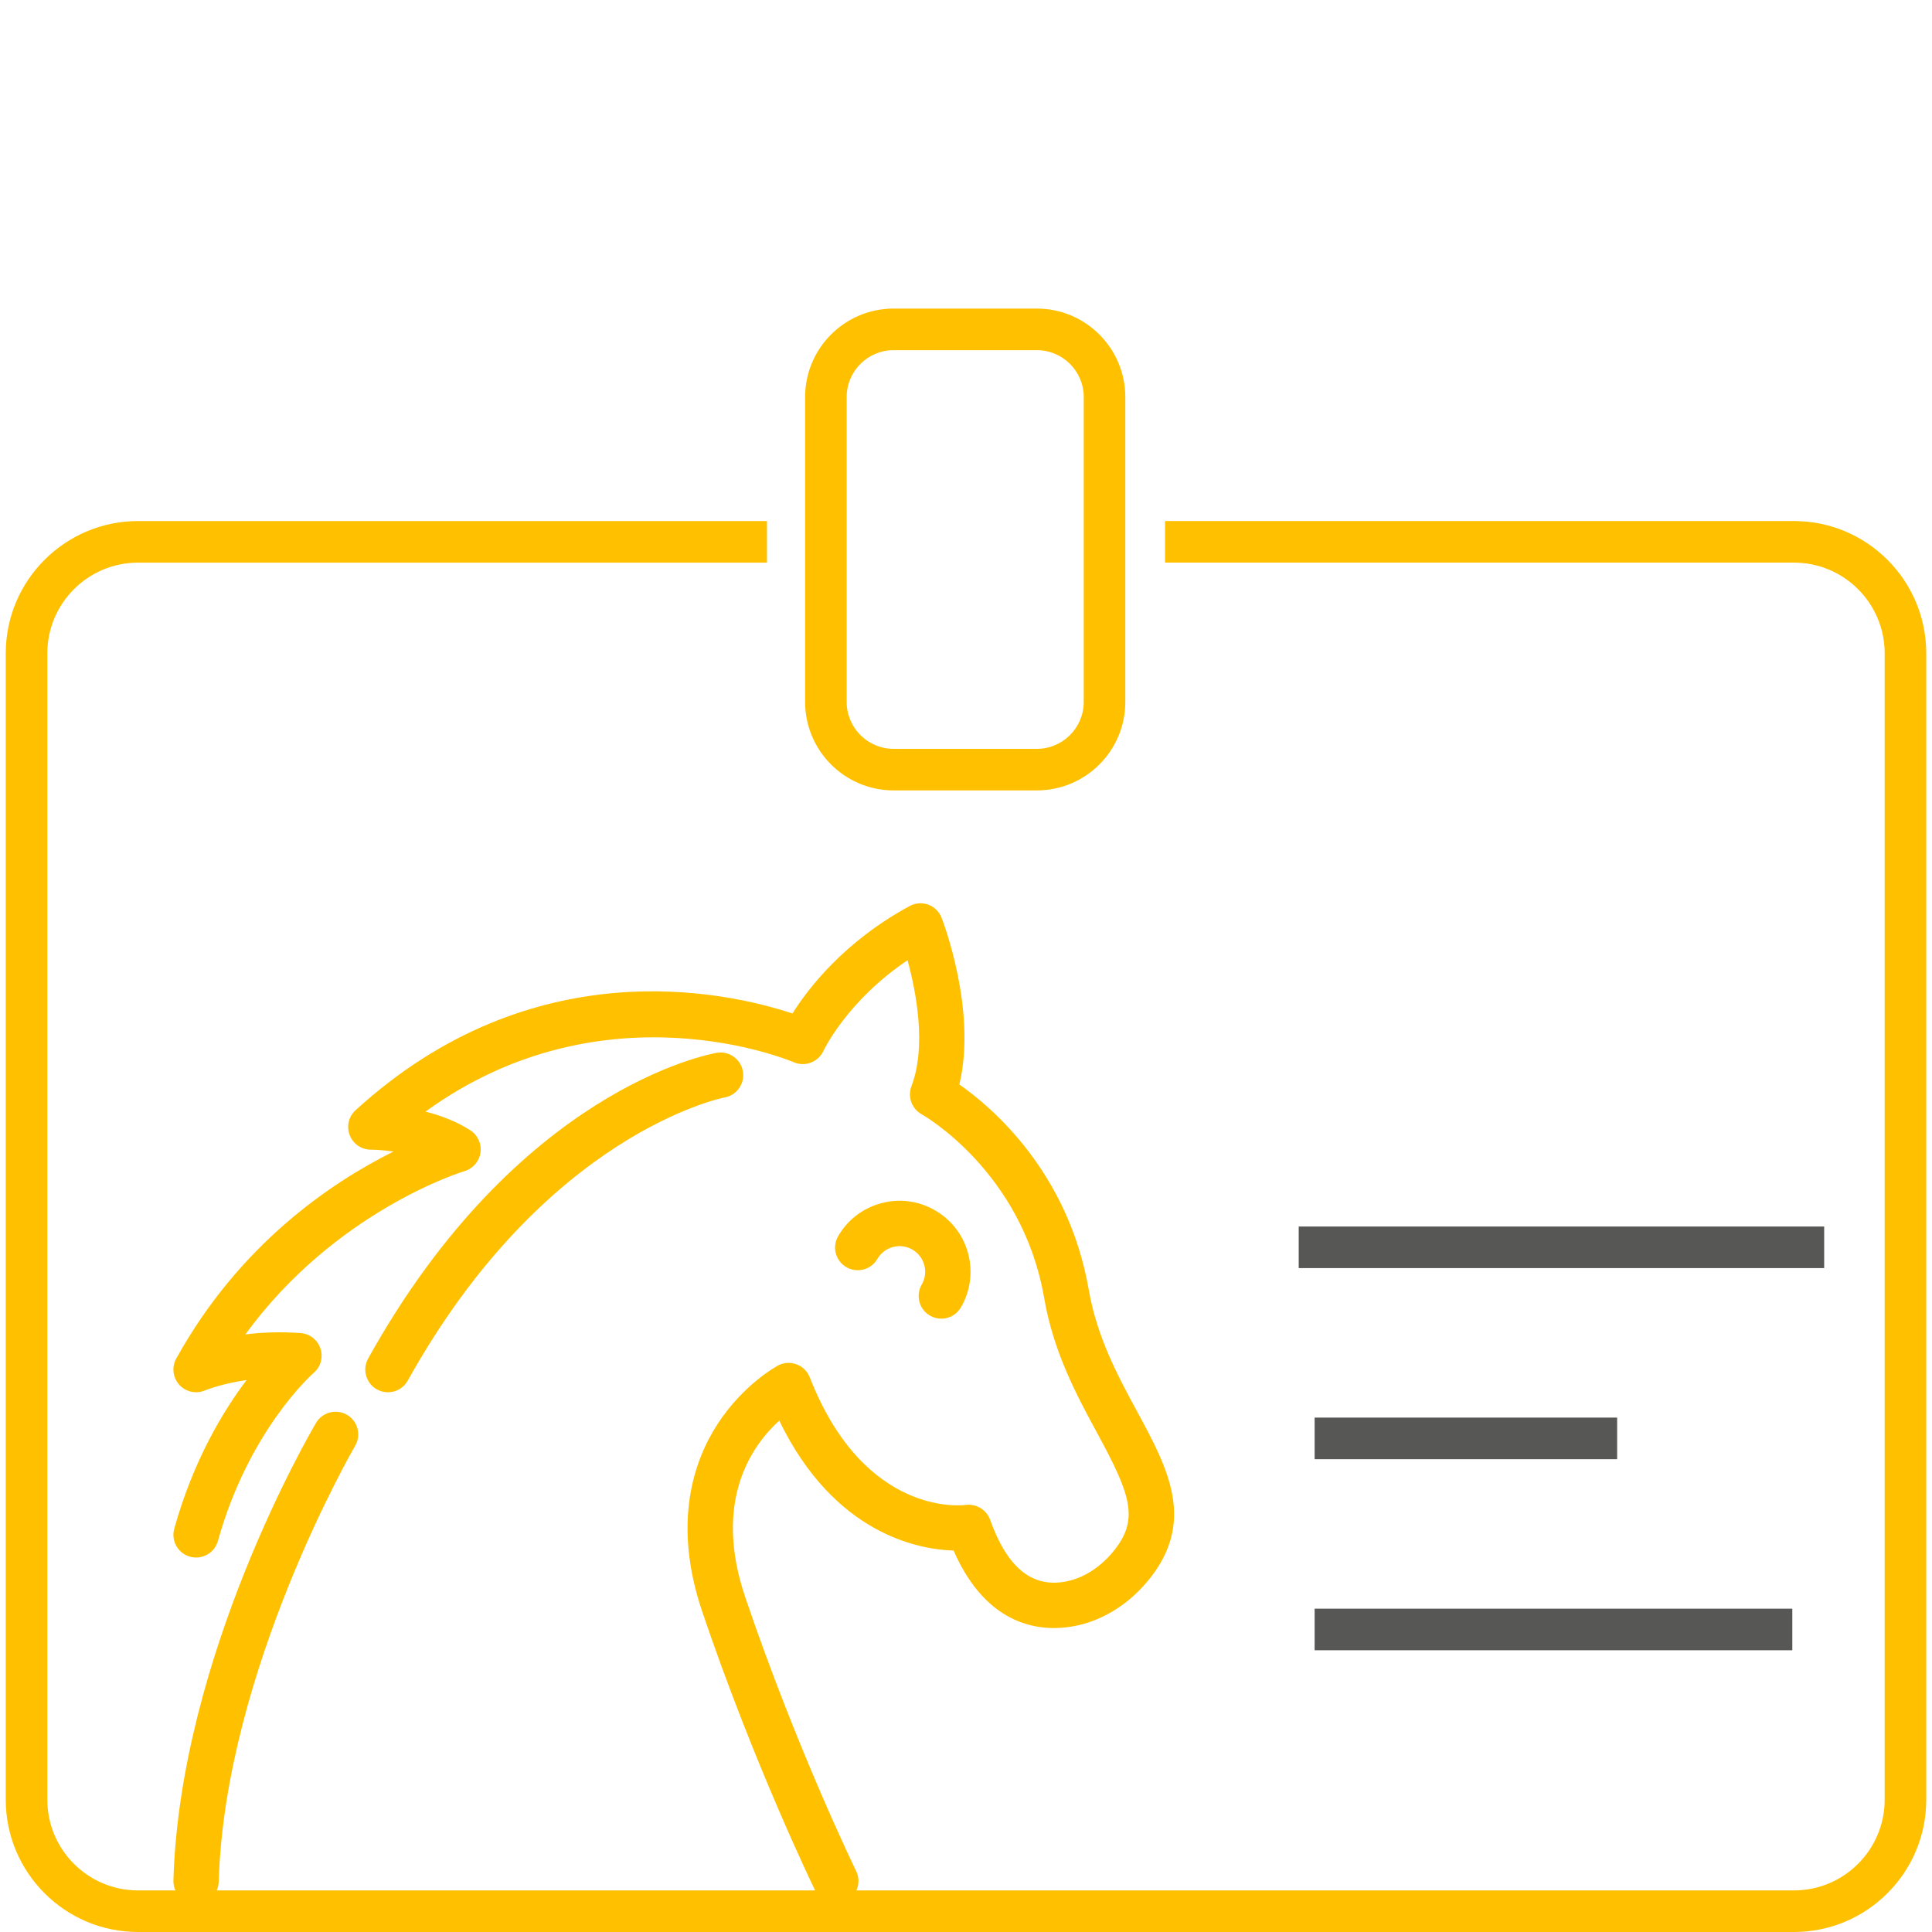 <?xml version="1.0" encoding="UTF-8"?>
<!-- Generator: Adobe Illustrator 27.1.0, SVG Export Plug-In . SVG Version: 6.00 Build 0)  -->
<svg xmlns="http://www.w3.org/2000/svg" xmlns:xlink="http://www.w3.org/1999/xlink" version="1.1" id="Calque_1" x="0px" y="0px" viewBox="0 0 90 90" style="enable-background:new 0 0 90 90; width:90px; height:90px;" xml:space="preserve">
<style type="text/css">
	.st0{fill:#FFC000;}
	.st1{fill:#575756;}
</style>
<g>
	<g>
		<path class="st0" d="M83.571,90H6.429C3.032,90,0.268,87.236,0.268,83.839V30.433    c0-3.397,2.764-6.16,6.161-6.16h29.299v1.937H6.429    c-2.329,0-4.224,1.895-4.224,4.224V83.839c0,2.329,1.895,4.224,4.224,4.224h77.142    c2.329,0,4.224-1.895,4.224-4.224V30.433c0-2.329-1.895-4.224-4.224-4.224H54.272    v-1.937h29.299c3.397,0,6.161,2.763,6.161,6.16V83.839    C89.732,87.236,86.968,90,83.571,90z"></path>
	</g>
	<g>
		<rect x="61.24" y="66.037" class="st1" width="14.093" height="1.937"></rect>
	</g>
	<g>
		<rect x="61.24" y="74.938" class="st1" width="22.253" height="1.937"></rect>
	</g>
	<g>
		<rect x="60.499" y="57.136" class="st1" width="24.478" height="1.937"></rect>
	</g>
	<g>
		<g>
			<path class="st0" d="M48.301,36.82h-6.676c-2.272,0-4.12-1.849-4.12-4.121V18.496     c0-2.272,1.848-4.121,4.12-4.121h6.676c2.272,0,4.12,1.849,4.12,4.121v14.204     C52.421,34.972,50.573,36.82,48.301,36.82z M41.625,16.312     c-1.204,0-2.184,0.98-2.184,2.184v14.204c0,1.204,0.98,2.184,2.184,2.184     h6.676c1.204,0,2.184-0.98,2.184-2.184V18.496c0-1.204-0.98-2.184-2.184-2.184     H41.625z"></path>
		</g>
	</g>
	<g>
		<g>
			<path class="st0" d="M52.968,65.748c-0.873-1.613-1.864-3.44-2.247-5.652     c-0.957-5.526-4.55-8.545-6.031-9.576c0.828-3.434-0.757-7.587-0.828-7.769     c-0.11-0.283-0.336-0.505-0.619-0.608c-0.286-0.104-0.602-0.081-0.868,0.063     c-3.067,1.665-4.74,3.859-5.459,5.007c-3.109-1.03-12.108-3.031-20.353,4.507     c-0.323,0.296-0.429,0.751-0.271,1.162c0.159,0.408,0.544,0.672,0.982,0.673     c0.007,0,0.452,0.004,1.059,0.087c-2.925,1.453-7.187,4.336-10.123,9.647     c-0.219,0.395-0.162,0.885,0.144,1.223c0.304,0.333,0.785,0.434,1.199,0.258     c0.009-0.004,0.746-0.311,1.934-0.482c-1.069,1.415-2.48,3.727-3.37,6.927     c-0.076,0.273-0.041,0.558,0.098,0.804c0.139,0.245,0.366,0.422,0.634,0.496     c0.27,0.077,0.555,0.043,0.802-0.094c0.247-0.138,0.425-0.365,0.501-0.639     c1.441-5.177,4.428-7.8,4.455-7.823c0.329-0.278,0.455-0.723,0.322-1.134     c-0.135-0.41-0.499-0.695-0.926-0.725c-0.864-0.063-1.727-0.044-2.574,0.062     c4.21-5.778,10.143-7.587,10.207-7.606c0.395-0.116,0.688-0.453,0.747-0.861     c0.059-0.407-0.125-0.815-0.47-1.038c-0.651-0.424-1.404-0.698-2.093-0.874     c8.343-6.044,17.058-2.342,17.149-2.303c0.53,0.235,1.153-0.004,1.392-0.53     c0.011-0.024,1.093-2.319,3.916-4.219c0.397,1.454,0.894,4.001,0.18,5.875     c-0.187,0.492,0.021,1.052,0.483,1.304c0.047,0.026,4.677,2.645,5.699,8.547     c0.441,2.551,1.518,4.54,2.471,6.298c1.566,2.89,1.998,4.038,0.71,5.569     c-0.62,0.735-1.408,1.218-2.22,1.358c-1.541,0.273-2.688-0.672-3.477-2.886     c-0.17-0.477-0.663-0.763-1.165-0.688c-0.049,0.006-4.67,0.617-7.236-5.946     c-0.109-0.282-0.335-0.504-0.618-0.608c-0.286-0.106-0.601-0.083-0.866,0.06     c-0.066,0.035-1.62,0.882-2.82,2.738c-1.096,1.695-2.108,4.587-0.703,8.731     c2.394,7.067,5.15,12.764,5.27,13.009c0.179,0.364,0.543,0.59,0.949,0.59     c0.163,0,0.32-0.037,0.465-0.108c0.254-0.125,0.443-0.34,0.534-0.606     s0.073-0.554-0.051-0.806c-0.027-0.056-2.779-5.713-5.165-12.756     c-1.523-4.495,0.312-7.071,1.583-8.229c2.573,5.311,6.517,6.006,8.122,6.054     c1.584,3.623,4.138,3.779,5.541,3.534c1.301-0.226,2.535-0.964,3.474-2.079     C55.767,70.915,54.408,68.405,52.968,65.748z M42.606,42.632L42.606,42.632     L42.606,42.632L42.606,42.632z M9.361,64.323L9.361,64.323v0V64.323z"></path>
		</g>
		<g>
			<path class="st0" d="M43.32,61.286l0.001,0.001c0.161,0.093,0.343,0.142,0.529,0.142     c0.376,0,0.727-0.202,0.914-0.527c0.443-0.765,0.562-1.655,0.335-2.507     c-0.226-0.853-0.772-1.567-1.537-2.01c-0.768-0.446-1.659-0.565-2.508-0.335     c-0.854,0.226-1.568,0.772-2.01,1.537c-0.142,0.244-0.18,0.529-0.107,0.801     c0.072,0.272,0.247,0.5,0.49,0.641c0.244,0.142,0.529,0.179,0.801,0.108     c0.273-0.073,0.501-0.247,0.643-0.491c0.161-0.276,0.418-0.474,0.726-0.555     c0.308-0.082,0.63-0.039,0.906,0.12c0.276,0.16,0.473,0.418,0.555,0.726     c0.082,0.309,0.039,0.63-0.121,0.906C42.644,60.346,42.816,60.993,43.32,61.286     z M43.564,60.866l0,0l-0,0L43.564,60.866z"></path>
		</g>
		<g>
			<path class="st0" d="M34.428,50.695c0.163-0.23,0.226-0.511,0.178-0.789     c-0.048-0.278-0.202-0.522-0.433-0.684c-0.231-0.163-0.515-0.226-0.785-0.177     c-0.376,0.065-9.276,1.716-16.24,14.243c-0.282,0.509-0.098,1.153,0.411,1.437     c0.156,0.087,0.333,0.132,0.512,0.132c0.383,0,0.737-0.207,0.924-0.543     c6.406-11.523,14.673-13.174,14.751-13.189     C34.022,51.079,34.265,50.926,34.428,50.695z"></path>
		</g>
		<g>
			<path class="st0" d="M16.168,65.91c-0.501-0.294-1.15-0.127-1.445,0.374     c-0.259,0.438-6.338,10.849-6.645,21.31c-0.017,0.582,0.442,1.07,1.038,1.088     h0.018c0.575,0,1.039-0.45,1.055-1.026c0.288-9.831,6.292-20.197,6.352-20.299     c0.143-0.243,0.183-0.527,0.113-0.8     C16.585,66.284,16.412,66.054,16.168,65.91z M9.117,88.196     C9.117,88.196,9.117,88.196,9.117,88.196v0V88.196z"></path>
		</g>
	</g>
</g>
</svg>
